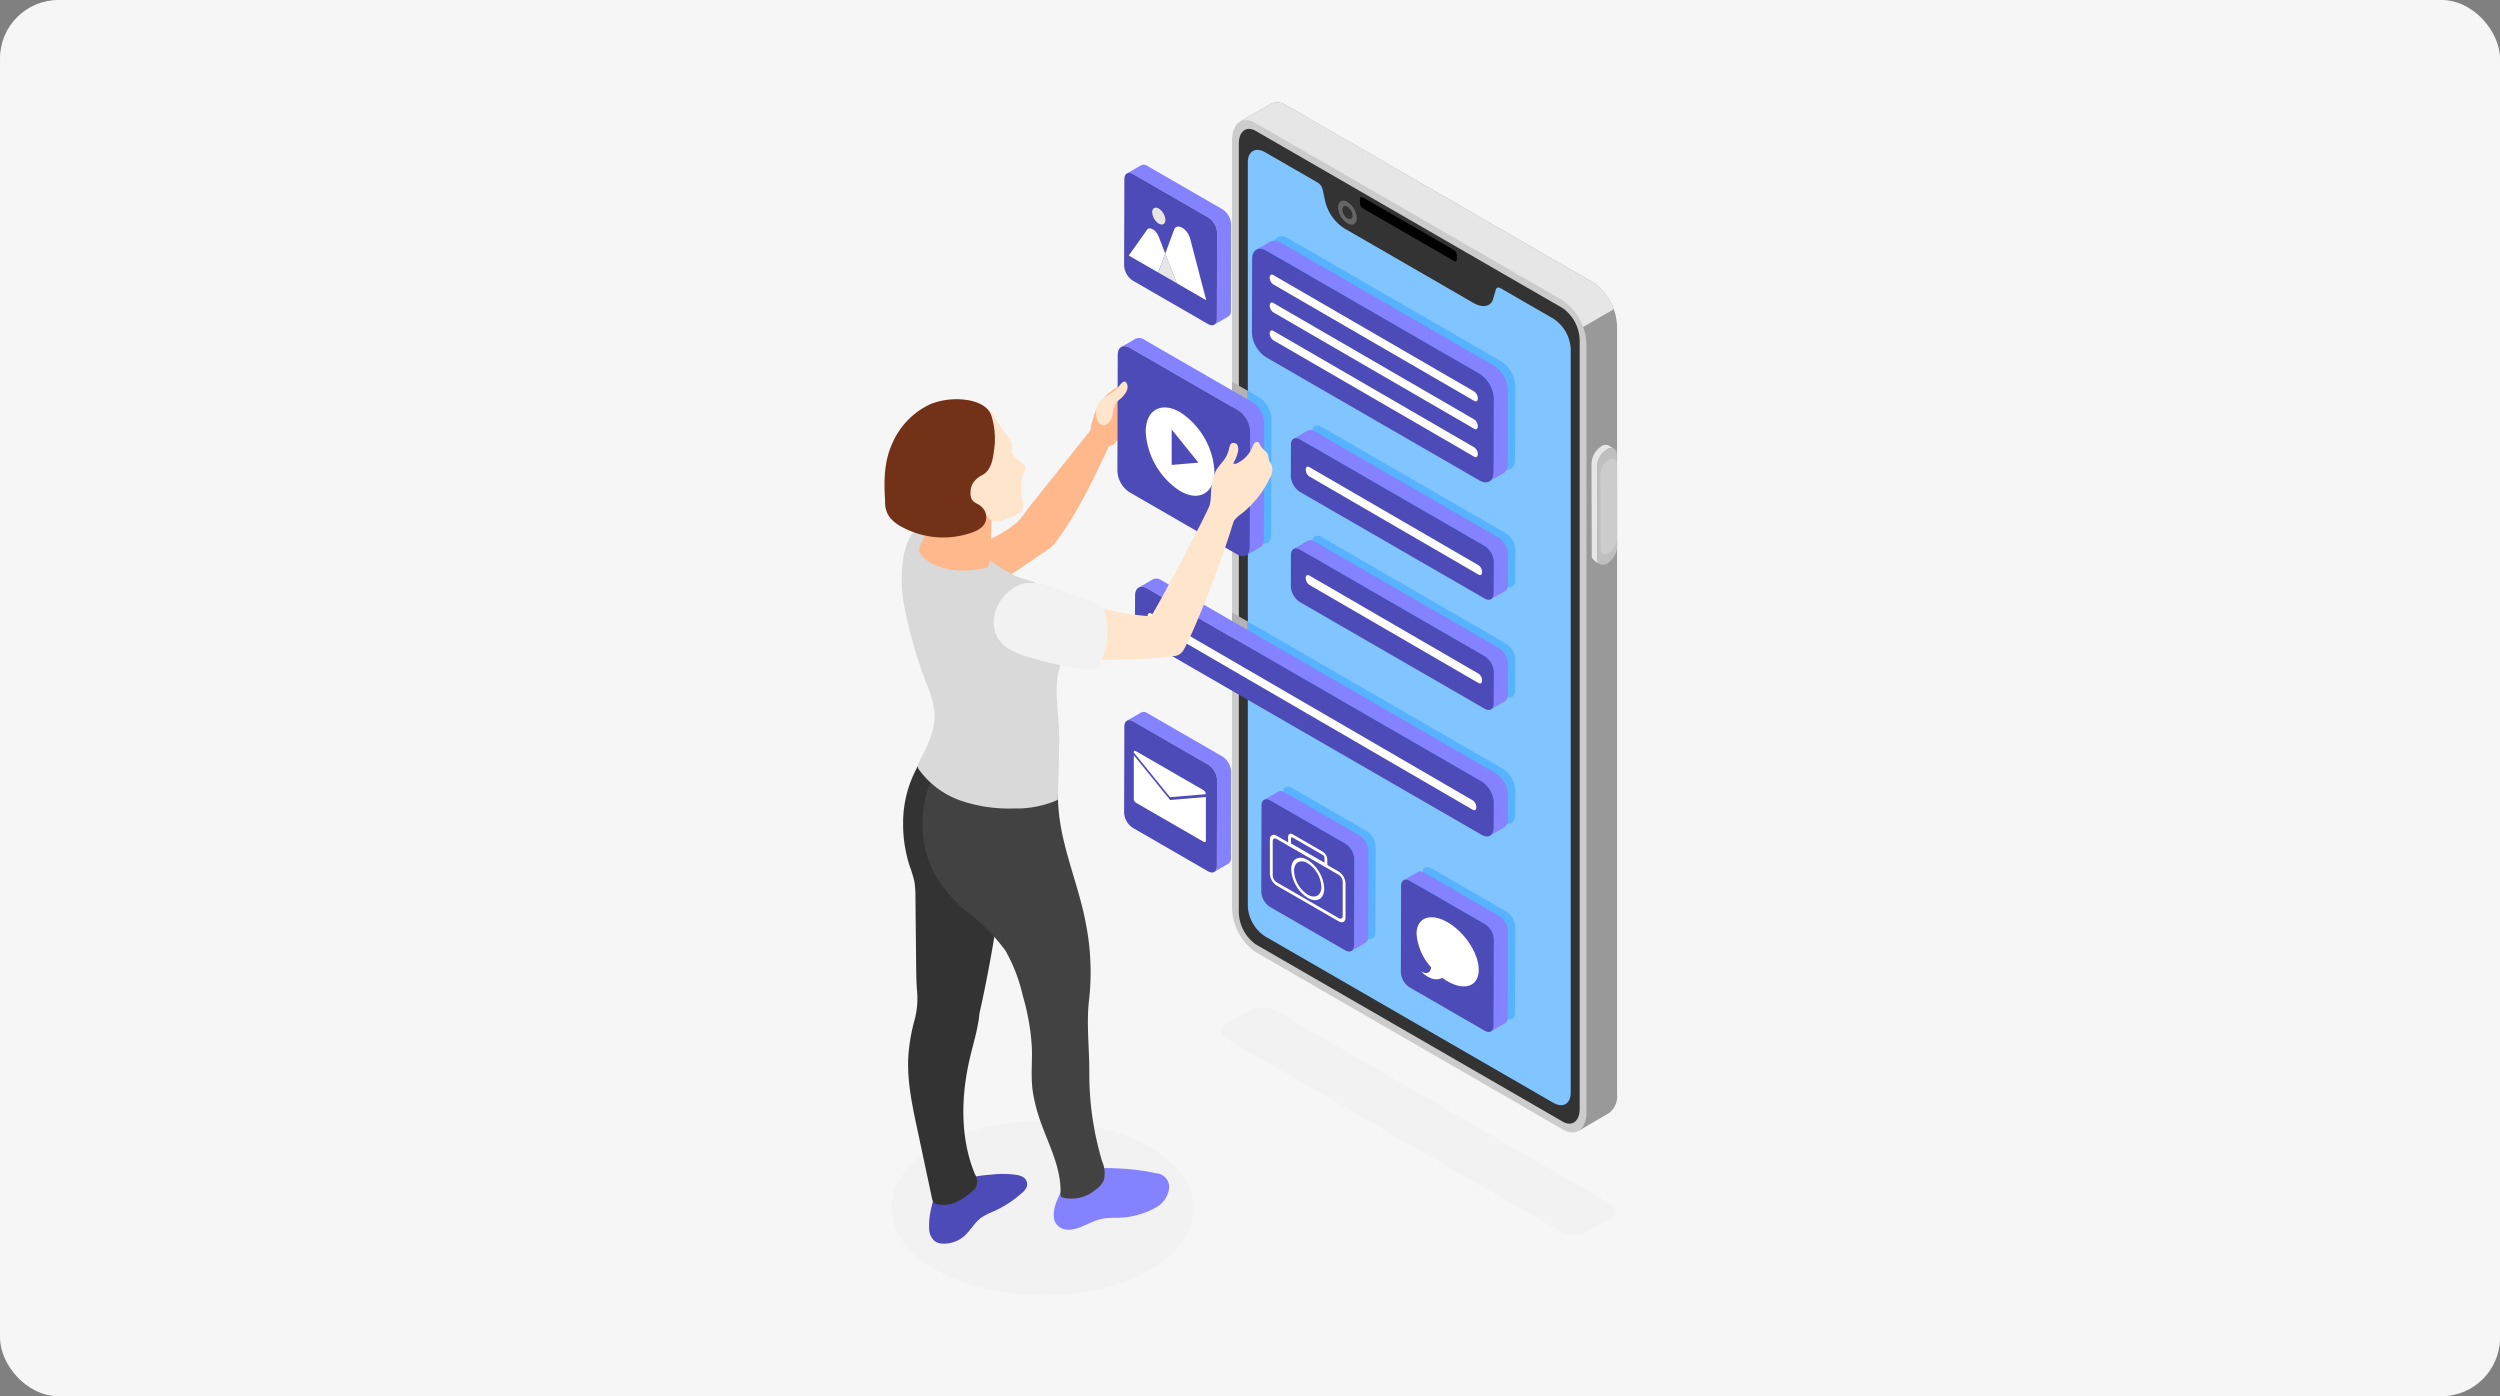 <svg xmlns="http://www.w3.org/2000/svg" xmlns:xlink="http://www.w3.org/1999/xlink" width="342" height="191" viewBox="0 0 342 191">
  <rect x="0" y="0" width="342" height="191" fill="#808080" stroke="none"/>
  <defs>
    <clipPath id="clip-path">
      <rect id="Rectangle_2518" data-name="Rectangle 2518" width="100.234" height="163.222" fill="none"/>
    </clipPath>
    <clipPath id="clip-path-3">
      <rect id="Rectangle_2510" data-name="Rectangle 2510" width="2.162" height="8.544" fill="none"/>
    </clipPath>
    <clipPath id="clip-path-4">
      <rect id="Rectangle_2511" data-name="Rectangle 2511" width="2.162" height="21.057" fill="none"/>
    </clipPath>
    <clipPath id="clip-path-5">
      <rect id="Rectangle_2515" data-name="Rectangle 2515" width="14.652" height="21.966" fill="none"/>
    </clipPath>
    <clipPath id="clip-path-7">
      <rect id="Rectangle_2512" data-name="Rectangle 2512" width="14.267" height="21.885" fill="none"/>
    </clipPath>
    <clipPath id="clip-path-8">
      <rect id="Rectangle_2513" data-name="Rectangle 2513" width="12.72" height="20.843" fill="none"/>
    </clipPath>
    <clipPath id="clip-path-9">
      <rect id="Rectangle_2516" data-name="Rectangle 2516" width="20.082" height="29.864" fill="none"/>
    </clipPath>
  </defs>
  <g id="Group_3519" data-name="Group 3519" transform="translate(110.633 19)">
    <rect id="Rectangle_2413" data-name="Rectangle 2413" width="342" height="191" rx="8" transform="translate(-110.633 -19)" fill="#f6f6f7"/>
    <g id="Group_3818" data-name="Group 3818" transform="translate(10.367 -5)">
      <g id="Group_3817" data-name="Group 3817" clip-path="url(#clip-path)">
        <g id="Group_3816" data-name="Group 3816">
          <g id="Group_3815" data-name="Group 3815" clip-path="url(#clip-path)">
            <path id="Path_9274" data-name="Path 9274" d="M36.211,153.088c-8.049,4.647-21.139,4.623-29.238-.053s-8.14-12.234-.091-16.881,21.139-4.623,29.238.054,8.14,12.233.091,16.88" transform="translate(0.044 6.665)" fill="#f2f2f2"/>
            <path id="Path_9275" data-name="Path 9275" d="M90.325,148.589,44.543,122.166c-.98-.566-.857-1.554.274-2.208l2.6-1.5a4.248,4.248,0,0,1,3.823-.159l45.783,26.424c.98.565.857,1.553-.274,2.207l-2.6,1.5a4.248,4.248,0,0,1-3.823.159" transform="translate(2.204 5.923)" fill="#f2f2f2"/>
            <path id="Path_9276" data-name="Path 9276" d="M94.7,24.693,52.575.37A2.014,2.014,0,0,0,50.515.216l-4.157,2.4,4.893,3.8,1.2-.3v99.832a7.614,7.614,0,0,0,3.179,6.076l36.939,27.038v1.667l4.3-2.51v-.017a2.877,2.877,0,0,0,1.019-2.506V30.769A7.612,7.612,0,0,0,94.7,24.693" transform="translate(2.329 0)" fill="#999"/>
            <path id="Path_9277" data-name="Path 9277" d="M88.262,33.605V28.894l-4.143,3.112L66.013,24.418,52.447,14.543V6.119l-1.2.3-4.884-3.8,4.154-2.4a2.033,2.033,0,0,1,2.061.15L94.7,24.7a6.874,6.874,0,0,1,2.715,3.617Z" transform="translate(2.329 0)" fill="#e6e6e6"/>
            <path id="Path_9278" data-name="Path 9278" d="M90.577,140.426,48.449,116.1a7.611,7.611,0,0,1-3.18-6.075V5.1c0-2.341,1.423-3.417,3.18-2.4L90.577,27.015a7.614,7.614,0,0,1,3.18,6.075V138.022c0,2.342-1.424,3.417-3.18,2.4" transform="translate(2.274 0.116)" fill="#ccc"/>
            <path id="Path_9279" data-name="Path 9279" d="M46.154,110.59V5.491c0-1.707,1.038-2.491,2.317-1.752L90.465,27.984a5.55,5.55,0,0,1,2.318,4.428v105.1c0,1.706-1.038,2.49-2.318,1.752L48.471,115.017a5.552,5.552,0,0,1-2.317-4.428" transform="translate(2.318 0.174)" fill="#333"/>
            <path id="Path_9280" data-name="Path 9280" d="M91.492,33.39v101.8c0,1.514-1.069,2.113-2.38,1.357L49.712,113.8a5.265,5.265,0,0,1-2.388-4.121V7.89c0-1.514,1.069-2.124,2.388-1.362l7.2,4.156a1.509,1.509,0,0,1,.648.934l.334,1.521a6.03,6.03,0,0,0,2.732,3.85L78.191,27.13c1.339.773,2.491.478,2.733-.694l.334-1.136c.083-.283.348-.358.648-.185l7.207,4.161a5.258,5.258,0,0,1,2.38,4.115" transform="translate(2.377 0.311)" fill="#80c5ff"/>
            <path id="Path_9281" data-name="Path 9281" d="M82.236,56.858a2.738,2.738,0,0,1,1.243,2.157l-.012,4.309c0,.793-.562,1.114-1.252.716L56.954,49.456A2.741,2.741,0,0,1,55.711,47.3l.013-4.31c0-.8.562-1.114,1.252-.716Z" transform="translate(2.798 2.115)" fill="#57b2ff"/>
            <path id="Path_9282" data-name="Path 9282" d="M82.236,71.211a2.743,2.743,0,0,1,1.243,2.157l-.012,4.312c0,.793-.562,1.111-1.252.713L56.954,63.809a2.737,2.737,0,0,1-1.243-2.154l.013-4.312c0-.793.562-1.114,1.252-.716Z" transform="translate(2.798 2.836)" fill="#57b2ff"/>
            <g id="Group_3796" data-name="Group 3796" transform="translate(47.542 69.785)" style="mix-blend-mode: multiply;isolation: isolate">
              <g id="Group_3795" data-name="Group 3795">
                <g id="Group_3794" data-name="Group 3794" clip-path="url(#clip-path-3)">
                  <path id="Path_9283" data-name="Path 9283" d="M47.43,67.7v7.295l-2.162-1.25V66.447Z" transform="translate(-45.268 -66.448)" fill="#b3b3b3"/>
                </g>
              </g>
            </g>
            <path id="Path_9284" data-name="Path 9284" d="M83.9,90.674l-.009,3.441c-.009,1.058-.759,1.489-1.682.961L47.327,74.932V67.637L82.232,87.781A3.7,3.7,0,0,1,83.9,90.674" transform="translate(2.377 3.397)" fill="#57b2ff"/>
            <path id="Path_9285" data-name="Path 9285" d="M63.381,95.229a2.652,2.652,0,0,1,1.2,2.081l-.034,11.811c0,.765-.544,1.07-1.209.687l-10.28-5.935a2.639,2.639,0,0,1-1.2-2.076L51.9,89.985c0-.765.542-1.074,1.207-.691Z" transform="translate(2.605 4.477)" fill="#57b2ff"/>
            <path id="Path_9286" data-name="Path 9286" d="M81.561,105.706a2.645,2.645,0,0,1,1.2,2.079L82.726,119.6c0,.765-.541,1.071-1.206.688l-10.279-5.935a2.643,2.643,0,0,1-1.2-2.077l.034-11.811c0-.765.544-1.073,1.209-.69Z" transform="translate(3.518 5.003)" fill="#57b2ff"/>
            <path id="Path_9287" data-name="Path 9287" d="M81.8,34.542A4.272,4.272,0,0,1,83.734,37.9l-.028,10.111c0,1.233-.877,1.73-1.949,1.111L52.584,32.277a4.266,4.266,0,0,1-1.937-3.354l.028-10.11c0-1.236.877-1.733,1.949-1.114Z" transform="translate(2.544 0.876)" fill="#57b2ff"/>
            <g id="Group_3799" data-name="Group 3799" transform="translate(47.542 38.224)" style="mix-blend-mode: multiply;isolation: isolate">
              <g id="Group_3798" data-name="Group 3798">
                <g id="Group_3797" data-name="Group 3797" clip-path="url(#clip-path-4)">
                  <path id="Path_9288" data-name="Path 9288" d="M47.43,37.645V57.453L45.268,56.2V36.4Z" transform="translate(-45.268 -36.396)" fill="#b3b3b3"/>
                </g>
              </g>
            </g>
            <path id="Path_9289" data-name="Path 9289" d="M50.557,41.382l-.049,15.925c0,1.058-.749,1.48-1.68.952l-1.5-.865V37.585l1.559.9a3.691,3.691,0,0,1,1.672,2.892" transform="translate(2.377 1.888)" fill="#57b2ff"/>
            <path id="Path_9290" data-name="Path 9290" d="M61.64,15.181c0,.81-.572,1.136-1.278.729a2.817,2.817,0,0,1-1.278-2.2c0-.81.572-1.136,1.278-.729a2.817,2.817,0,0,1,1.278,2.2" transform="translate(2.968 0.643)" fill="#666"/>
            <path id="Path_9291" data-name="Path 9291" d="M61.035,14.811c0,.444-.313.623-.7.4a1.542,1.542,0,0,1-.7-1.208c0-.444.314-.623.7-.4a1.539,1.539,0,0,1,.7,1.208" transform="translate(2.995 0.678)" fill="#333"/>
            <path id="Path_9292" data-name="Path 9292" d="M74.814,21.093l-12.5-7.216a.894.894,0,0,1-.373-.712v-.506c0-.275.167-.4.373-.281l12.5,7.216a.893.893,0,0,1,.373.712v.506c0,.274-.167.4-.373.281" transform="translate(3.111 0.619)"/>
            <path id="Path_9293" data-name="Path 9293" d="M94.419,44.7a.961.961,0,0,0-.97.1,2.99,2.99,0,0,0-1.359,2.354l.035,12.473a.959.959,0,0,0,.4.874l.757.439a.953.953,0,0,1-.4-.873l-.036-12.473a2.994,2.994,0,0,1,1.359-2.355.961.961,0,0,1,.97-.095Z" transform="translate(4.626 2.241)" fill="#e6e6e6"/>
            <path id="Path_9294" data-name="Path 9294" d="M94.169,45.213c.754-.435,1.365-.086,1.368.779l.035,12.473a3,3,0,0,1-1.359,2.355c-.754.435-1.365.079-1.367-.78L92.81,47.568a2.99,2.99,0,0,1,1.359-2.355" transform="translate(4.662 2.262)" fill="#bfbfbf"/>
            <path id="Path_9295" data-name="Path 9295" d="M94.368,46.546c.619-.357,1.121-.071,1.123.64l.028,10.231a2.466,2.466,0,0,1-1.114,1.93c-.619.357-1.121.065-1.123-.64l-.029-10.23a2.455,2.455,0,0,1,1.115-1.931" transform="translate(4.684 2.33)" fill="#ccc"/>
            <g id="Group_3811" data-name="Group 3811" transform="translate(32.779 8.529)">
              <g id="Group_3810" data-name="Group 3810">
                <g id="Group_3809" data-name="Group 3809" clip-path="url(#clip-path-5)">
                  <g id="Group_3808" data-name="Group 3808" style="mix-blend-mode: normal;isolation: isolate">
                    <g id="Group_3807" data-name="Group 3807">
                      <g id="Group_3806" data-name="Group 3806" clip-path="url(#clip-path-5)">
                        <g id="Group_3802" data-name="Group 3802" transform="translate(0.385)">
                          <g id="Group_3801" data-name="Group 3801">
                            <g id="Group_3800" data-name="Group 3800" clip-path="url(#clip-path-7)">
                              <path id="Path_9296" data-name="Path 9296" d="M44.643,14.22,34.364,8.287a.841.841,0,0,0-.855-.084L31.577,9.326a.841.841,0,0,1,.855.084L42.71,15.342a2.649,2.649,0,0,1,1.2,2.082l-.034,11.81a.838.838,0,0,1-.351.771l1.932-1.123a.837.837,0,0,0,.351-.77L45.844,16.3a2.652,2.652,0,0,0-1.2-2.082" transform="translate(-31.578 -8.121)" fill="#8482ff"/>
                            </g>
                          </g>
                        </g>
                        <g id="Group_3805" data-name="Group 3805" transform="translate(0 1.123)">
                          <g id="Group_3804" data-name="Group 3804">
                            <g id="Group_3803" data-name="Group 3803" clip-path="url(#clip-path-8)">
                              <path id="Path_9297" data-name="Path 9297" d="M42.73,15.29a2.65,2.65,0,0,1,1.2,2.081L43.9,29.181c0,.765-.544,1.07-1.209.687l-10.28-5.935a2.639,2.639,0,0,1-1.2-2.076l.034-11.811c0-.765.542-1.074,1.207-.691Z" transform="translate(-31.211 -9.19)" fill="#4d4bb7"/>
                            </g>
                          </g>
                        </g>
                        <path id="Path_9298" data-name="Path 9298" d="M36.806,19.862l-.965,2.592-4.023-2.322,2.5-3.524c.351-.495,1.228.012,1.578.912Z" transform="translate(-31.18 -7.704)" fill="#fff"/>
                        <path id="Path_9299" data-name="Path 9299" d="M38.2,23.762l-2.55-1.472.965-2.592Z" transform="translate(-30.988 -7.54)" fill="#e6e6e6"/>
                        <path id="Path_9300" data-name="Path 9300" d="M42.175,26.261l-4.023-2.323-1.585-4.064,1.22-3.274c.367-.98,1.835-.131,2.2,1.271Z" transform="translate(-30.942 -7.716)" fill="#fff"/>
                        <path id="Path_9301" data-name="Path 9301" d="M36.67,15.391c0,.569-.4.8-.9.513a1.979,1.979,0,0,1-.9-1.55c0-.569.4-.8.9-.511a1.98,1.98,0,0,1,.9,1.549" transform="translate(-31.027 -7.84)" fill="#e6e6e6"/>
                      </g>
                    </g>
                  </g>
                </g>
              </g>
            </g>
            <path id="Path_9302" data-name="Path 9302" d="M81.366,57.428,56.106,42.843a.88.88,0,0,0-.887-.087l-1.932,1.123a.885.885,0,0,1,.888.087L79.435,58.55a2.741,2.741,0,0,1,1.243,2.157l-.013,4.309a.876.876,0,0,1-.365.8L82.232,64.7a.874.874,0,0,0,.364-.8l.013-4.309a2.738,2.738,0,0,0-1.243-2.157" transform="translate(2.677 2.143)" fill="#8482ff"/>
            <path id="Path_9303" data-name="Path 9303" d="M79.453,58.5A2.738,2.738,0,0,1,80.7,60.654l-.012,4.309c0,.793-.562,1.114-1.252.716L54.171,51.095a2.741,2.741,0,0,1-1.243-2.156l.013-4.31c0-.8.562-1.114,1.252-.716Z" transform="translate(2.659 2.197)" fill="#4d4bb7"/>
            <path id="Path_9304" data-name="Path 9304" d="M78.516,60.949,55.349,47.508c-.265-.153-.48.009-.48.364a1.151,1.151,0,0,0,.48.917L78.516,62.23c.266.153.48-.009.48-.363a1.151,1.151,0,0,0-.48-.918" transform="translate(2.756 2.383)" fill="#fff"/>
            <path id="Path_9305" data-name="Path 9305" d="M81.366,71.781,56.106,57.2a.879.879,0,0,0-.887-.086l-1.932,1.123a.88.88,0,0,1,.888.087L79.435,72.9a2.747,2.747,0,0,1,1.243,2.157l-.013,4.312a.875.875,0,0,1-.363.8l1.931-1.123a.873.873,0,0,0,.363-.8l.013-4.312a2.743,2.743,0,0,0-1.243-2.157" transform="translate(2.677 2.864)" fill="#8482ff"/>
            <path id="Path_9306" data-name="Path 9306" d="M79.453,72.851A2.741,2.741,0,0,1,80.7,75.008l-.012,4.312c0,.793-.562,1.111-1.252.712L54.171,65.449A2.74,2.74,0,0,1,52.928,63.3l.013-4.314c0-.792.562-1.113,1.252-.716Z" transform="translate(2.659 2.918)" fill="#4d4bb7"/>
            <path id="Path_9307" data-name="Path 9307" d="M78.516,75.072,55.349,61.631c-.265-.153-.48.009-.48.363a1.152,1.152,0,0,0,.48.918L78.516,76.353c.266.153.48-.009.48-.363a1.149,1.149,0,0,0-.48-.918" transform="translate(2.756 3.093)" fill="#fff"/>
            <path id="Path_9308" data-name="Path 9308" d="M44.643,85.5,34.364,79.568a.848.848,0,0,0-.855-.083l-1.932,1.123a.848.848,0,0,1,.855.083L42.71,86.625a2.648,2.648,0,0,1,1.2,2.081l-.034,11.811a.839.839,0,0,1-.351.771l1.932-1.123a.839.839,0,0,0,.351-.771l.034-11.811a2.65,2.65,0,0,0-1.2-2.081" transform="translate(1.586 3.988)" fill="#8482ff"/>
            <path id="Path_9309" data-name="Path 9309" d="M42.73,86.572a2.65,2.65,0,0,1,1.2,2.081L43.9,100.463c0,.765-.544,1.07-1.209.687l-10.28-5.935a2.639,2.639,0,0,1-1.2-2.076l.034-11.811c0-.765.542-1.074,1.207-.691Z" transform="translate(1.568 4.042)" fill="#4d4bb7"/>
            <path id="Path_9310" data-name="Path 9310" d="M42.33,90.384V90.4l-4.9.411-4.97-6.124c0-.192.137-.27.3-.173l9.26,5.347a.667.667,0,0,1,.3.523" transform="translate(1.631 4.243)" fill="#fff"/>
            <path id="Path_9311" data-name="Path 9311" d="M37.433,91.171l4.9-.413v5.962c0,.192-.135.269-.3.172l-9.26-5.346a.666.666,0,0,1-.3-.523V85.043l4.9,6.037Z" transform="translate(1.631 4.272)" fill="#fff"/>
            <path id="Path_9312" data-name="Path 9312" d="M81.957,88.664,36.223,62.26a1.181,1.181,0,0,0-1.19-.117L33.1,63.266a1.183,1.183,0,0,1,1.191.117l45.732,26.4a3.671,3.671,0,0,1,1.668,2.888l-.009,3.442a1.173,1.173,0,0,1-.489,1.075l1.932-1.123a1.172,1.172,0,0,0,.488-1.075l.011-3.442a3.674,3.674,0,0,0-1.668-2.888" transform="translate(1.663 3.116)" fill="#8482ff"/>
            <path id="Path_9313" data-name="Path 9313" d="M80.048,89.733a3.674,3.674,0,0,1,1.668,2.888l-.01,3.442c0,1.063-.753,1.493-1.678.959l-45.732-26.4a3.677,3.677,0,0,1-1.668-2.89l.011-3.442c0-1.064.755-1.489,1.677-.957Z" transform="translate(1.639 3.169)" fill="#4d4bb7"/>
            <path id="Path_9314" data-name="Path 9314" d="M78.76,92.156,34.74,66.587c-.265-.153-.481.009-.481.363a1.153,1.153,0,0,0,.481.918L78.76,93.437c.266.153.481-.009.481-.363a1.15,1.15,0,0,0-.481-.918" transform="translate(1.721 3.342)" fill="#fff"/>
            <path id="Path_9315" data-name="Path 9315" d="M62.512,95.8,52.233,89.865a.85.85,0,0,0-.856-.083L49.446,90.9a.848.848,0,0,1,.855.083l10.279,5.935a2.648,2.648,0,0,1,1.2,2.08l-.034,11.811a.839.839,0,0,1-.351.771l1.932-1.123a.842.842,0,0,0,.351-.771l.034-11.811a2.65,2.65,0,0,0-1.2-2.081" transform="translate(2.484 4.506)" fill="#8482ff"/>
            <path id="Path_9316" data-name="Path 9316" d="M60.6,96.869a2.65,2.65,0,0,1,1.2,2.08l-.034,11.811c0,.765-.544,1.07-1.209.687l-10.28-5.935a2.639,2.639,0,0,1-1.2-2.076l.034-11.811c0-.765.542-1.074,1.207-.691Z" transform="translate(2.465 4.559)" fill="#4d4bb7"/>
            <path id="Path_9317" data-name="Path 9317" d="M59.618,107.252l-8.489-4.9a2.05,2.05,0,0,1-.929-1.6V96.069c0-.587.417-.824.929-.529l8.489,4.9a2.05,2.05,0,0,1,.929,1.6v4.678c0,.588-.417.825-.929.53M51.129,95.984c-.3-.172-.542-.034-.542.309v4.679a1.2,1.2,0,0,0,.542.935l8.489,4.9c.3.172.543.034.543-.309V101.82a1.2,1.2,0,0,0-.543-.935Z" transform="translate(2.521 4.793)" fill="#fff"/>
            <path id="Path_9318" data-name="Path 9318" d="M55.235,103.889a4.983,4.983,0,0,1-2.258-3.894c0-1.428,1.013-2.006,2.258-1.288a4.985,4.985,0,0,1,2.258,3.894c0,1.429-1.013,2.006-2.258,1.288m0-4.738c-1.031-.6-1.87-.117-1.87,1.067a4.127,4.127,0,0,0,1.87,3.226c1.031.6,1.87.117,1.87-1.067a4.127,4.127,0,0,0-1.87-3.226" transform="translate(2.661 4.942)" fill="#fff"/>
            <path id="Path_9319" data-name="Path 9319" d="M57.936,99.909l-5.361-3.1V95.692c0-.384.274-.541.61-.348l4.141,2.392a1.343,1.343,0,0,1,.61,1.05Zm-4.974-3.317,4.586,2.648v-.676a.486.486,0,0,0-.223-.383l-4.141-2.391c-.123-.071-.223-.015-.223.126Z" transform="translate(2.641 4.785)" fill="#fff"/>
            <path id="Path_9320" data-name="Path 9320" d="M80.691,106.277l-10.279-5.935a.852.852,0,0,0-.858-.083l-1.931,1.123a.85.85,0,0,1,.857.084L78.759,107.4a2.643,2.643,0,0,1,1.2,2.079l-.034,11.811a.841.841,0,0,1-.351.772l1.932-1.123a.843.843,0,0,0,.35-.772l.034-11.811a2.645,2.645,0,0,0-1.2-2.079" transform="translate(3.397 5.032)" fill="#8482ff"/>
            <path id="Path_9321" data-name="Path 9321" d="M78.778,107.346a2.648,2.648,0,0,1,1.2,2.079l-.034,11.811c0,.765-.541,1.071-1.206.687l-10.28-5.934a2.645,2.645,0,0,1-1.2-2.077L67.29,102.1c0-.764.545-1.072,1.209-.689Z" transform="translate(3.378 5.086)" fill="#4d4bb7"/>
            <path id="Path_9322" data-name="Path 9322" d="M73.558,106.842c-2.349-1.356-4.253-.648-4.253,1.583a7.643,7.643,0,0,0,2,4.578c-.056.377-.3,1.167-1.375.56,0,0,1.484,1.636,2.89.866a7.453,7.453,0,0,0,.736.489c2.349,1.357,4.253.648,4.253-1.582s-1.9-5.139-4.253-6.495" transform="translate(3.481 5.332)" fill="#fff"/>
            <path id="Path_9323" data-name="Path 9323" d="M80.918,35.112,51.744,18.269a1.373,1.373,0,0,0-1.382-.135l-1.931,1.124a1.368,1.368,0,0,1,1.381.134L78.985,36.235a4.269,4.269,0,0,1,1.937,3.357L80.894,49.7a1.36,1.36,0,0,1-.567,1.246l1.932-1.123a1.358,1.358,0,0,0,.566-1.246l.029-10.111a4.272,4.272,0,0,0-1.937-3.357" transform="translate(2.433 0.904)" fill="#8482ff"/>
            <path id="Path_9324" data-name="Path 9324" d="M79.014,36.182a4.269,4.269,0,0,1,1.937,3.357l-.028,10.111c0,1.233-.877,1.73-1.949,1.11L49.8,33.917a4.266,4.266,0,0,1-1.937-3.354l.028-10.11c0-1.236.877-1.734,1.949-1.114Z" transform="translate(2.404 0.958)" fill="#4d4bb7"/>
            <path id="Path_9325" data-name="Path 9325" d="M78.165,38.439,50.658,22.494c-.266-.153-.481.009-.481.363a1.15,1.15,0,0,0,.481.918L78.165,39.721c.266.153.48-.009.48-.363a1.149,1.149,0,0,0-.48-.918" transform="translate(2.52 1.127)" fill="#fff"/>
            <path id="Path_9326" data-name="Path 9326" d="M78.165,42.075,50.658,26.13c-.266-.153-.481.009-.481.363a1.15,1.15,0,0,0,.481.918L78.165,43.357c.266.153.48-.009.48-.363a1.149,1.149,0,0,0-.48-.918" transform="translate(2.52 1.31)" fill="#fff"/>
            <path id="Path_9327" data-name="Path 9327" d="M78.165,45.711,50.658,29.766c-.266-.153-.481.008-.481.363a1.15,1.15,0,0,0,.481.918L78.165,46.993c.266.153.48-.009.48-.363a1.149,1.149,0,0,0-.48-.918" transform="translate(2.52 1.492)" fill="#fff"/>
            <path id="Path_9328" data-name="Path 9328" d="M35.63,38.112a1.7,1.7,0,0,1-.086-.272,1.883,1.883,0,0,1,.013-.3.708.708,0,0,0-.278-.573,1.4,1.4,0,0,1-.209-.158,1.527,1.527,0,0,1-.13-.21,1.139,1.139,0,0,0-1.1-.372,5.936,5.936,0,0,0-2.368.825,7.324,7.324,0,0,0-2.555,2.257,6.542,6.542,0,0,0-.611,1.2,11.129,11.129,0,0,0-.369,1.123c-.069.253-.162.5-.215.757a2.63,2.63,0,0,0-.05.36.578.578,0,0,1-.059.326c-.083.122-7.9,9.89-8.451,10.58a16.362,16.362,0,0,1-1.454,1.882,17.278,17.278,0,0,1-4.168,2.572c-1.169.568-3.241,1.082-2.725,2.872a3.5,3.5,0,0,0,.966,1.315A7.814,7.814,0,0,1,13.3,64.624a.185.185,0,0,0,.318.1c2.038-1.087,7.614-5.022,8.559-5.6,0-.03-.005-.06-.005-.089a2.118,2.118,0,0,0,.7-.666c.687-.924,1.333-1.88,1.943-2.857S26,53.537,26.552,52.525s1.079-2.042,1.589-3.077,1.7-3.543,1.795-3.752c.074-.156.116-.392.288-.475.109-.053.236-.05.348-.11a1.6,1.6,0,0,0,.342-.256,22.41,22.41,0,0,0,2.671-3.789,3.077,3.077,0,0,1,.543-.623c.406-.332.966-.5,1.241-.943a2.042,2.042,0,0,0,.212-.6,1.493,1.493,0,0,0,.048-.79" transform="translate(0.539 1.819)" fill="#ffb78c"/>
            <path id="Path_9329" data-name="Path 9329" d="M5.816,147.084a2.236,2.236,0,0,0,.815,1.734,2.026,2.026,0,0,0,1.078.3,4.208,4.208,0,0,0,2.867-1c.887-.76,1.434-1.876,2.38-2.562a9.147,9.147,0,0,1,1.661-.843,15.107,15.107,0,0,0,3.863-2.5,2.342,2.342,0,0,0,.666-.814,1.149,1.149,0,0,0-.463-1.376,2.605,2.605,0,0,0-.926-.311,13.138,13.138,0,0,0-3.493-.027,16.547,16.547,0,0,0-4.361.849,7.939,7.939,0,0,0-1.717.886c-.2.138-.493.489-.732.531a1.984,1.984,0,0,1-.643-.218,23.458,23.458,0,0,0-.834,3.138,9.212,9.212,0,0,0-.161,2.211" transform="translate(0.291 7.011)" fill="#4d4bb7"/>
            <path id="Path_9330" data-name="Path 9330" d="M16.71,95.2a3.573,3.573,0,0,0-.454-1.126c-1.281-2.438-1.862-5.152-2.79-7.727a16.667,16.667,0,0,0-1.7-3.571c-.431-.653-1.625-2.4-2.649-2.036a1.1,1.1,0,0,0-.375.27A22.9,22.9,0,0,0,4.15,87.3a15.911,15.911,0,0,0-1.726,7.33,18.5,18.5,0,0,0,.914,5.839,17.53,17.53,0,0,1,.612,2,11.909,11.909,0,0,1,.16,2.205L4.2,113.3c.014,1.321.016,2.648.109,3.957a11.592,11.592,0,0,1-.257,4,25.529,25.529,0,0,0-.815,4.1c-.442,3.636.325,7.3,1.087,10.879q1.03,4.844,2.062,9.687a1.037,1.037,0,0,0,.221.525.884.884,0,0,0,.4.207,4.018,4.018,0,0,0,2.693-.274,9.077,9.077,0,0,0,2.268-1.556,1.947,1.947,0,0,0,.476-.545,2.154,2.154,0,0,0-.21-1.741c-2.053-5.01-1.895-10.7-.649-15.967.426-1.8.976-3.579,1.222-5.414a2.75,2.75,0,0,0,.025-.415l.008-.028a189.808,189.808,0,0,0,3.848-24.738,3.118,3.118,0,0,0,.019-.778" transform="translate(0.122 4.053)" fill="#333"/>
            <path id="Path_9331" data-name="Path 9331" d="M30.623,138.859a19.506,19.506,0,0,0-3.528.1,4.876,4.876,0,0,0-2.549,1.023,6.455,6.455,0,0,0-1.132,1.441c-.881,1.42-2.507,4.734-.16,5.693a2.459,2.459,0,0,0,1.291.1c1.489-.228,2.768-1.228,4.251-1.49a11.545,11.545,0,0,1,1.673-.105,11.136,11.136,0,0,0,5.736-1.512,3.542,3.542,0,0,0,1.564-2.219,1.864,1.864,0,0,0-1.657-2.348,30.713,30.713,0,0,0-5.49-.685" transform="translate(1.107 6.973)" fill="#8482ff"/>
            <path id="Path_9332" data-name="Path 9332" d="M29.544,140.675a41.655,41.655,0,0,1-1.774-12.23c.018-3.307-.433-6.786-.017-10.059a34.41,34.41,0,0,0-.428-10.161c-.954-5.289-3.286-10.3-3.751-15.656-.175-2.017-.083-4.061-.434-6.056a11.526,11.526,0,0,1-7.852.971,33.193,33.193,0,0,1-3.964-1.378c-.546-.227-1.133-.276-1.687-.478a4.043,4.043,0,0,1-1.229-.82,15.073,15.073,0,0,0-2.01,16.1,17.763,17.763,0,0,0,4.8,5.654,26.657,26.657,0,0,1,5.124,5.263,22.422,22.422,0,0,1,2.334,6.085,31.51,31.51,0,0,1,1.248,7.026c.1,2.2-.2,4.233.185,6.44a22.547,22.547,0,0,0,.724,2.958c1.124,3.532,3.143,6.919,3.016,10.623a.685.685,0,0,0,.085.453.591.591,0,0,0,.306.179,5.069,5.069,0,0,0,4.462-1.144,3.113,3.113,0,0,0,1.065-1.231,3.883,3.883,0,0,0-.2-2.537" transform="translate(0.248 4.26)" fill="#424242"/>
            <path id="Path_9333" data-name="Path 9333" d="M2.468,59.439a19.921,19.921,0,0,0,.266,7.384,62.435,62.435,0,0,0,2.839,9.759,14.584,14.584,0,0,1,1.146,3.97c.194,2.42-.955,4.724-2.1,6.864a1.173,1.173,0,0,0-.194.64,1.088,1.088,0,0,0,.229.5,11.91,11.91,0,0,0,5.783,4.215A20.462,20.462,0,0,0,17.588,93.8a13.84,13.84,0,0,0,6.005-1.179c.1-3.022.208-6.043.18-9.067-.024-2.843-.709-5.829-.032-8.635.245-1.016.666-1.98.929-2.99a10.121,10.121,0,0,0,.3-3.308,2.857,2.857,0,0,0-1.113-2.362c-.243-.142-.52-.217-.77-.349-1.187-.624-1.476-2.294-2.62-2.992A5.273,5.273,0,0,0,19.1,62.44c-5.006-1.4-8.788-7.551-14.362-6.666a2.05,2.05,0,0,0-.854.271,1.9,1.9,0,0,0-.583.771,10.237,10.237,0,0,0-.837,2.623" transform="translate(0.112 2.797)" fill="#d9d9d9"/>
            <path id="Path_9334" data-name="Path 9334" d="M4.8,57.794a3.04,3.04,0,0,0-.184.425c-.353,1.078.65,1.791,1.479,2.25a9.152,9.152,0,0,0,4.4,1.074,12.944,12.944,0,0,0,2.742-.3c.348-.074.587-.082.761-.395a2.852,2.852,0,0,0,.251-1.23c.049-.922.075-1.844.1-2.766l.117-4.289c.016-.6-.825-.432-1.274-.489-.65-.085-1.3-.177-1.944-.3a13.7,13.7,0,0,1-3.705-1.185A3.873,3.873,0,0,0,6.4,50.042c-.437-.023-.431.556-.479.906a28.853,28.853,0,0,0-.141,2.936A8.008,8.008,0,0,1,5.1,57.234c-.095.189-.2.371-.3.56" transform="translate(0.228 2.514)" fill="#ffb78c"/>
            <path id="Path_9335" data-name="Path 9335" d="M17.08,44.127a1.635,1.635,0,0,1,.287.67,6.218,6.218,0,0,1-.047.7c0,.81.788,1.355,1.43,1.849.254.2.522.462.482.781a1.155,1.155,0,0,1-.14.357,5.657,5.657,0,0,0-.422,2.907c.037.626.518,2.3-.114,2.7A10.019,10.019,0,0,1,16.139,55.2a2.033,2.033,0,0,1-1.581,0c-.413-.237-.692-.717-1.065-1.028-.444-.37-1.041.163-1.52.321a8.293,8.293,0,0,1-1.93.386,8.648,8.648,0,0,1-3.765-.54,6.5,6.5,0,0,1-2.1-1.25,8.947,8.947,0,0,1-1.617-2.2,8.938,8.938,0,0,1-1.3-3.4A6.409,6.409,0,0,1,2.12,43.78a8.256,8.256,0,0,1,2.37-2.7c1.844-1.407,4.3-1.694,6.621-1.7a5.53,5.53,0,0,1,2.316.4,3.318,3.318,0,0,1,1.818,1.693,23.633,23.633,0,0,0,1.835,2.655" transform="translate(0.062 1.978)" fill="#ffe5cc"/>
            <path id="Path_9336" data-name="Path 9336" d="M12.1,50.161a3.188,3.188,0,0,1,1.294-1.125c1.212-.658,1.43-2.159,1.586-3.379a10.517,10.517,0,0,0-.389-4.824c-.505-1.368-2.2-1.922-3.509-2.083a9.7,9.7,0,0,0-4.787.588A10.467,10.467,0,0,0,1.162,44.5C-.081,47.11-.1,49.818.087,52.63a3.368,3.368,0,0,0,.761,2.363A5.53,5.53,0,0,0,2.3,56.1a11.8,11.8,0,0,0,9.656.811,4.134,4.134,0,0,0,1.313-.7,1.851,1.851,0,0,0,.022-2.8c-.392-.446-1.062-.507-1.361-1.07a1.815,1.815,0,0,1-.162-.873,2.524,2.524,0,0,1,.326-1.312" transform="translate(0 1.943)" fill="#733118"/>
            <g id="Group_3814" data-name="Group 3814" transform="translate(31.86 32.233)" style="mix-blend-mode: normal;isolation: isolate">
              <g id="Group_3813" data-name="Group 3813">
                <g id="Group_3812" data-name="Group 3812" clip-path="url(#clip-path-9)">
                  <path id="Path_9337" data-name="Path 9337" d="M48.723,39.439,33.968,30.921a1.18,1.18,0,0,0-1.192-.117l-1.932,1.123a1.182,1.182,0,0,1,1.193.117l14.754,8.518a3.678,3.678,0,0,1,1.67,2.888l-.045,15.92a1.172,1.172,0,0,1-.487,1.072l1.931-1.124a1.169,1.169,0,0,0,.488-1.071l.045-15.92a3.678,3.678,0,0,0-1.67-2.888" transform="translate(-30.311 -30.691)" fill="#8482ff"/>
                  <path id="Path_9338" data-name="Path 9338" d="M46.816,40.508a3.68,3.68,0,0,1,1.67,2.889l-.045,15.919c0,1.061-.756,1.489-1.68.955L32.006,51.753a3.677,3.677,0,0,1-1.67-2.889l.045-15.919c0-1.06.755-1.489,1.68-.955Z" transform="translate(-30.336 -30.637)" fill="#4d4bb7"/>
                  <path id="Path_9339" data-name="Path 9339" d="M38.725,40.389c-2.6-1.5-4.7-.3-4.7,2.68a10.355,10.355,0,0,0,4.7,8.106c2.594,1.5,4.7.3,4.7-2.679a10.356,10.356,0,0,0-4.7-8.107m-1.148,7.216V42.756l3.659,4.538Z" transform="translate(-30.151 -30.236)" fill="#fff"/>
                </g>
              </g>
            </g>
            <path id="Path_9340" data-name="Path 9340" d="M24.761,73.891a81.776,81.776,0,0,0,14.011-.344c.023,0,.045-.007.068-.009,1.175-.114,1.446-1.1,1.907-2.025.413-.825.782-1.672,1.144-2.521q2.913-6.843,5.132-13.953a4.839,4.839,0,0,1,1.11-1.03,13.814,13.814,0,0,0,3.815-4.816,2.156,2.156,0,0,0,.21-1.9,4.366,4.366,0,0,1-.315-.529c-.086-.229-.058-.486-.13-.72-.164-.528-.777-.786-1.038-1.274-.1-.193-.17-.442-.375-.521a.453.453,0,0,0-.482.168,1.69,1.69,0,0,0-.241.485,4.176,4.176,0,0,1-2.071,2.23.588.588,0,0,1-.57.043,5.074,5.074,0,0,0,.628-1.5,1.454,1.454,0,0,0-.013-.926.615.615,0,0,0-.769-.355c-.277.133-.344.488-.413.79a4.1,4.1,0,0,1-.613,1.406c-.3.44-.687.819-.981,1.264a4.489,4.489,0,0,0-.555,1.227,9.557,9.557,0,0,0-.33,2.428,7.931,7.931,0,0,1-.153,1.324c-.018.046-.037.092-.054.138-.487,1.338-7.017,13.663-7.963,15.093a7.537,7.537,0,0,1-.812-.039A30.637,30.637,0,0,1,25.882,65.9a36.172,36.172,0,0,0-4.3-1.926,5.187,5.187,0,0,0-4.521.477,5.038,5.038,0,0,0-1.773,3.138c-.946,4.612,4.912,5.77,8.238,6.172.41.049.82.09,1.232.126" transform="translate(0.763 2.222)" fill="#ffe5cc"/>
            <path id="Path_9341" data-name="Path 9341" d="M29.784,69.258a9.292,9.292,0,0,1-1.134,4.528,1.08,1.08,0,0,1-1.145.68,10.831,10.831,0,0,1-1.276-.118,44.348,44.348,0,0,1-7.05-1.565,10.573,10.573,0,0,1-3.011-1.236,4.412,4.412,0,0,1-1.333-1.359,4.242,4.242,0,0,1-.541-3,5.858,5.858,0,0,1,3.393-4.3,3.85,3.85,0,0,1,.719-.222,4.647,4.647,0,0,1,1.553.017A22.4,22.4,0,0,1,24.217,63.9q2.212.794,4.421,1.6c.644.233.681.793.842,1.385a9.268,9.268,0,0,1,.3,2.372" transform="translate(0.714 3.145)" fill="#f2f2f2"/>
            <path id="Path_9342" data-name="Path 9342" d="M29.215,38.25a4.713,4.713,0,0,0-1.151.849,2.58,2.58,0,0,0-.462,1.99,1.891,1.891,0,0,0,.288.863.891.891,0,0,0,.779.4,1.077,1.077,0,0,0,.7-.45,2.324,2.324,0,0,0,.413-.8,5.686,5.686,0,0,1,.46-1.751,3.292,3.292,0,0,1,.6-.58A3.93,3.93,0,0,0,31.547,38a1.85,1.85,0,0,0,.3-.69,1.041,1.041,0,0,0-.123-.731c-.372-.592-.855.255-1.1.516a7.552,7.552,0,0,1-1.407,1.156" transform="translate(1.385 1.827)" fill="#ffe5cc"/>
          </g>
        </g>
      </g>
    </g>
  </g>
</svg>
